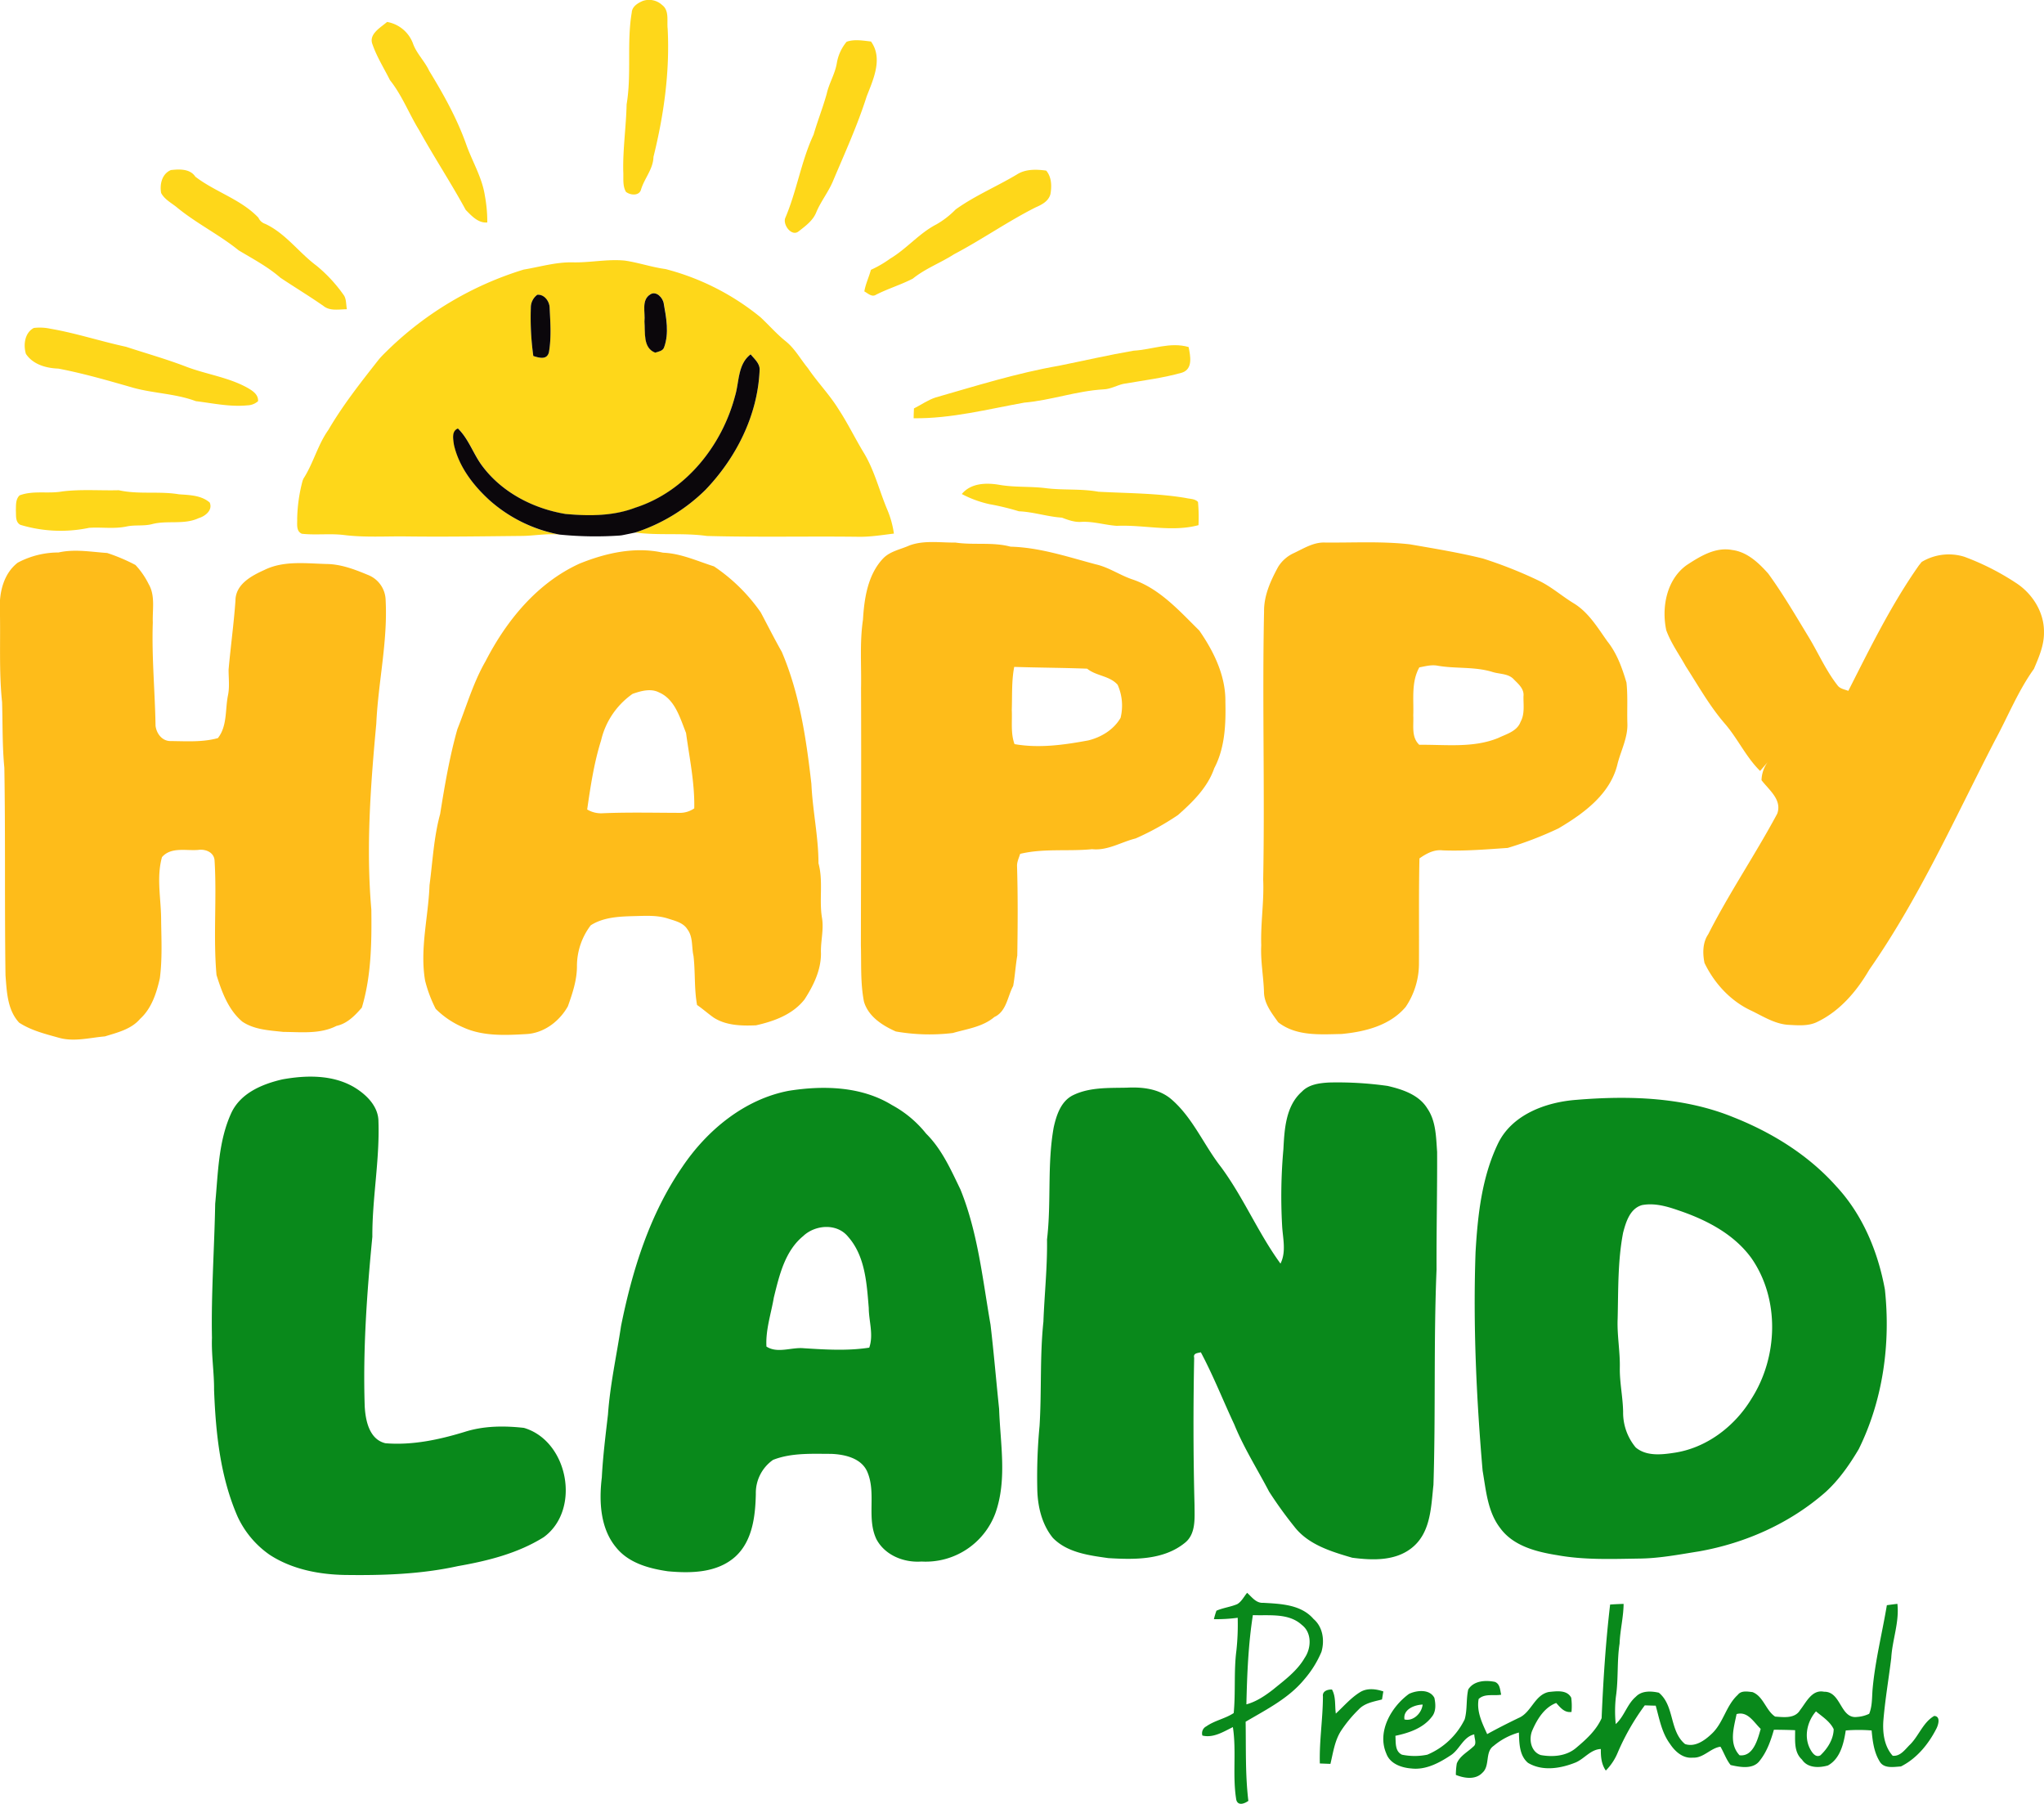 <?xml version="1.0" encoding="UTF-8"?> <svg xmlns="http://www.w3.org/2000/svg" viewBox="0 0 747.17 659.26"><title>happyland</title><path d="M290.55,12.62a7,7,0,0,1,7.06,1.46c2.72,2,1.72,5.79,2.05,8.7.82,15.79-1.4,31.55-5.19,46.85-.11,4.49-3.36,7.85-4.57,12-.72,2.33-3.93,2-5.48.76-1.35-2.31-.82-5.11-1-7.65-.15-8.15,1.06-16.22,1.24-24.35,1.86-11.09,0-22.44,1.87-33.52C286.65,14.67,288.71,13.4,290.55,12.62Z" transform="translate(-55.6 -12.27)" style="fill:#fed71a"></path><path d="M191.77,28.52c-1.52-3.77,2.93-6.15,5.33-8.23A12.38,12.38,0,0,1,206.5,28c1.29,3.78,4.33,6.57,6,10.18,5.19,8.49,10.09,17.27,13.45,26.67,2.2,6.32,5.86,12.17,6.88,18.86a52.58,52.58,0,0,1,.9,9.86c-3.31.32-5.77-2.43-7.89-4.59-5.37-9.86-11.55-19.24-17-29.08-3.71-6-6.25-12.78-10.7-18.35C196,37.25,193.37,33.12,191.77,28.52Z" transform="translate(-55.6 -12.27)" style="fill:#fed71a"></path><path d="M365.08,27.53c2.81-1,6-.41,8.91-.09,4.44,6.19.84,13.83-1.59,20.08C369,58.21,364.34,68.37,360,78.67c-1.67,3.88-4.35,7.22-6,11.14-1.17,3-3.87,5-6.35,6.92-2.59,2.3-6-2.32-5-4.8C346.89,82,348.45,71.22,353,61.47c1.45-5,3.4-9.89,4.8-14.93.84-3.81,3-7.19,3.67-11.06A16.42,16.42,0,0,1,365.08,27.53Z" transform="translate(-55.6 -12.27)" style="fill:#fed71a"></path><path d="M114.5,82.8c-.57-3.21.3-7,3.57-8.38,3.12-.35,7-.52,8.93,2.42,7.26,5.58,16.71,8.27,23.07,15a4.11,4.11,0,0,0,2.47,2.24c7.46,3.47,12.26,10.46,18.73,15.27a53.93,53.93,0,0,1,10.14,11c.84,1.49.66,3.31,1,4.94-2.85,0-6.16.76-8.57-1.2-5.15-3.6-10.54-6.84-15.75-10.33-4.58-4-10-6.84-15.25-10-7.2-5.82-15.63-9.93-22.77-15.86C118.1,86.34,115.71,85.1,114.5,82.8Z" transform="translate(-55.6 -12.27)" style="fill:#fed71a"></path><path d="M427.38,76c3.16-2,7.08-1.86,10.65-1.38,2,2.34,2.07,5.72,1.55,8.6-.7,2.6-3.14,3.86-5.42,4.84-10.23,5.16-19.63,11.77-29.78,17.11-4.92,3.17-10.53,5.22-15.1,8.93-4.36,2.25-9.1,3.66-13.47,5.89-1.51,1-3-.56-4.26-1.22.46-2.72,1.69-5.23,2.41-7.89a40.59,40.59,0,0,0,7.07-4.11c6.06-3.62,10.6-9.28,16.91-12.52a32.15,32.15,0,0,0,7-5.44C412,83.75,420,80.43,427.38,76Z" transform="translate(-55.6 -12.27)" style="fill:#fed71a"></path><path d="M247,110.8c6-1,11.89-2.79,18-2.65,6.35.15,12.66-1.27,19-.64,5,.72,9.84,2.42,14.87,3.09a90.8,90.8,0,0,1,34.7,17.59c3.12,2.89,5.9,6.13,9.24,8.8s5.4,6.54,8.1,9.81c3.5,5.17,7.9,9.66,11.2,15,3.35,5.09,6,10.59,9.15,15.8,4,6.51,5.76,14.07,8.73,21.06a34.66,34.66,0,0,1,2.37,8.62c-4.44.53-8.87,1.28-13.36,1.16-18.34-.22-36.69.21-55-.29-8.71-1.23-17.52-.1-26.23-1.26a65.21,65.21,0,0,0,25.72-15.61c11.23-11.71,19-27.16,19.79-43.53.29-2.52-1.85-4.24-3.27-6-4.76,3.64-4.13,10-5.7,15.23-4.81,18.25-18.12,35-36.43,40.89-8.11,3.1-16.94,3.06-25.46,2.29-11.71-1.94-23.13-7.8-30.35-17.41-3.38-4.37-5-9.94-9-13.83-2.4,1-1.72,3.87-1.47,5.88,1.79,8.06,7.07,14.94,13.08,20.39a53.26,53.26,0,0,0,25.52,12.5c-4.72-.56-9.42.44-14.14.45-14,.14-28,.36-42,.18-7.47-.09-15,.41-22.41-.48-5.22-.7-10.5.08-15.72-.5-2.22-1-1.6-3.6-1.7-5.55a58.36,58.36,0,0,1,2-13.9l.31-.72c3.62-5.62,5.19-12.29,9.08-17.76,5.31-9.09,11.86-17.38,18.35-25.64,1-1.23,2.17-2.35,3.31-3.47l.33-.32A122.65,122.65,0,0,1,247,110.8Zm46.38,9c-3.42,2-1.81,6.64-2.17,9.91.33,3.89-.64,9.64,3.92,11.37,1.18-.35,2.86-.58,3.28-2,1.86-5.13.79-10.72-.15-15.94C297.94,121.1,295.48,118.47,293.35,119.84Zm-43.71,4.93a102.13,102.13,0,0,0,.88,17.65c2.09.68,5,1.54,5.7-1.35.94-5.34.53-10.85.27-16.24,0-2.37-2-5-4.52-4.79A5.79,5.79,0,0,0,249.64,124.77Z" transform="translate(-55.6 -12.27)" style="fill:#fed71a"></path><path d="M65.08,141.61c-1-3.27-.47-7.72,2.88-9.48a18,18,0,0,1,6,.27C83.32,134,92.36,137,101.64,139c7.49,2.46,15.08,4.58,22.43,7.44,7.21,2.67,15,3.74,21.8,7.45,1.92,1.1,4.23,2.48,4.06,5a6.07,6.07,0,0,1-3.91,1.52c-6.33.63-12.57-.76-18.82-1.53l-.77-.27c-7.05-2.46-14.65-2.62-21.85-4.55-9.14-2.62-18.29-5.29-27.65-7.08C72.49,146.83,67.65,145.49,65.08,141.61Z" transform="translate(-55.6 -12.27)" style="fill:#fed71a"></path><path d="M470,140.43c6.72-.36,13.32-3.3,20.09-1.33.63,3.22,1.67,7.94-2.34,9.34-7,2-14.35,2.88-21.54,4.13-2.44.56-4.67,1.92-7.21,2-9.82.56-19.2,4-29,4.85-13.39,2.41-26.75,5.88-40.43,5.71,0-1.2.07-2.4.12-3.59,2.63-1.32,5.06-3.07,7.89-4,14.91-4.27,29.77-8.94,45.08-11.6C451.8,144.1,460.86,142,470,140.43Z" transform="translate(-55.6 -12.27)" style="fill:#fed71a"></path><path d="M407.18,192.82c3.31-4,8.82-4.17,13.56-3.39,5.56,1,11.23.55,16.83,1.21,6.48.87,13.08.16,19.54,1.34,10.64.58,21.36.51,31.9,2.28,1.51.38,3.36.23,4.51,1.46a61.51,61.51,0,0,1,.18,8.48c-9.77,2.62-19.89-.2-29.81.25-4.32-.28-8.5-1.65-12.86-1.46-2.56.22-4.93-.66-7.26-1.54-5.31-.34-10.39-2.1-15.72-2.32a93.3,93.3,0,0,0-10.8-2.61A40.2,40.2,0,0,1,407.18,192.82Z" transform="translate(-55.6 -12.27)" style="fill:#fed71a"></path><path d="M78.33,191.88c6.85-.87,13.8-.27,20.69-.45,7.24,1.63,14.72.26,22,1.49,3.85.28,8.12.33,11.23,3,1.21,2.76-1.6,5-4,5.7-5.41,2.55-11.54.7-17.17,2.23-3,.74-6.11.19-9.11.81-4.55,1-9.21.2-13.81.52a50.88,50.88,0,0,1-25.11-1.1c-1.94-1.06-1.52-3.44-1.65-5.28.07-1.89-.14-4.08,1.38-5.5C67.81,191.44,73.2,192.8,78.33,191.88Z" transform="translate(-55.6 -12.27)" style="fill:#fed71a"></path><path d="M528.42,214.47c3.67-1.71,7.28-4.08,11.5-3.92,10.36.1,20.77-.52,31.09.66,8.9,1.54,17.83,3,26.63,5.17a158.89,158.89,0,0,1,20.48,8.12c4.61,2.2,8.44,5.66,12.8,8.29,5.38,3.3,8.66,8.84,12.23,13.86,3.51,4.38,5.43,9.78,7,15.09.53,5,.16,10,.33,15s-2.27,9.68-3.55,14.48c-2.49,11.14-12.36,18.32-21.64,23.8a132.37,132.37,0,0,1-18.56,7.14c-7.91.54-15.82,1.2-23.77.89-3.17-.38-6,1.19-8.49,2.94-.29,12.91-.09,25.82-.18,38.73a28.29,28.29,0,0,1-4.84,15.53c-5.76,6.84-14.91,9.1-23.44,9.91-7.88.15-16.54.88-23.16-4.27-2.36-3.33-5.19-6.86-5.21-11.14-.18-5.69-1.29-11.32-1-17-.27-8,1.07-16,.71-24,.62-32.68-.37-65.37.32-98-.07-5.86,2.41-11.26,5.14-16.29A13.15,13.15,0,0,1,528.42,214.47Zm46,41.71c-3,5.39-2,11.69-2.21,17.58.2,3.67-.79,7.89,2.2,10.71,9.65-.12,19.72,1.26,28.9-2.51,3-1.44,6.88-2.44,8.13-5.91,1.59-2.86,1-6.23,1.06-9.35.3-2.58-1.76-4.38-3.4-6-2-2.35-5.32-2-8-2.87-6.54-2-13.46-1.1-20.11-2.29C578.75,255.15,576.56,255.78,574.4,256.18Z" transform="translate(-55.6 -12.27)" style="fill:#febc1a"></path><path d="M388,211.63c5.38-2,11.25-1,16.86-1.07,6.68,1,13.55-.27,20.14,1.5,10.66.28,20.86,3.71,31.08,6.44,4.75,1.05,8.79,3.93,13.36,5.49,10,3.3,17.23,11.51,24.54,18.71,5.31,7.64,9.69,16.56,9.55,26.08.2,8.21-.16,16.85-4.07,24.25-2.41,7-7.84,12.32-13.25,17.1a98.9,98.9,0,0,1-15.48,8.56c-5.33,1.32-10.24,4.53-15.92,3.93-8.75.87-17.68-.37-26.3,1.71-.43,1.43-1.16,2.83-1.14,4.37.33,10.93.26,21.87.09,32.8-.63,3.68-.84,7.45-1.5,11.1-2.08,3.87-2.43,9.33-6.87,11.35-4.29,3.64-10,4.34-15.18,5.85a71.42,71.42,0,0,1-20.85-.56c-4.89-2.18-10-5.42-11.63-10.85-1.35-6.78-.94-13.75-1.14-20.62.05-31.34.17-62.67.06-94,.17-8.32-.53-16.7.7-25,.47-7.87,1.77-16.58,7.46-22.5C381.07,213.68,384.82,213.07,388,211.63ZM426.34,256c-1,5.18-.71,10.5-.89,15.75.2,4.15-.46,8.47,1,12.47,9,1.58,18.09.29,26.95-1.35,4.74-1.15,9.35-3.95,11.82-8.26a18.75,18.75,0,0,0-1.07-12.07c-2.93-3.34-7.84-3.18-11.15-5.89C444.1,256.31,435.22,256.29,426.34,256Z" transform="translate(-55.6 -12.27)" style="fill:#febc1a"></path><path d="M62.08,217.91A31.74,31.74,0,0,1,77,214.18c5.89-1.33,11.86-.21,17.78.19a66.56,66.56,0,0,1,10.33,4.38,28.94,28.94,0,0,1,4.84,7c2.47,4.24,1.33,9.32,1.51,14-.44,12.62.79,25.19,1,37.79.35,2.84,2.42,5.6,5.51,5.56,5.75.05,11.68.48,17.28-1.08,3.45-4.39,2.64-10.33,3.66-15.5.68-3.15.24-6.36.25-9.54.75-8.4,1.91-16.75,2.51-25.16,0-6,5.83-9.11,10.55-11.24,7.08-3.5,15.17-2.38,22.78-2.19,5.3.07,10.3,2,15.11,4a10.14,10.14,0,0,1,6.46,9.28c.79,15.12-2.74,30-3.42,45.09-2.09,22.56-3.79,45.29-1.81,67.92.14,12,0,24.28-3.47,35.84-2.53,2.91-5.34,5.84-9.26,6.68-6,3.07-12.9,2.24-19.43,2.2-5.11-.56-10.61-.79-15-3.75-5.13-4.32-7.49-10.84-9.44-17.05-1.23-13.91.15-27.94-.71-41.87-.2-3-3.35-4.24-6-3.84-4.42.37-9.91-1.19-13.22,2.63-2.12,7.63-.27,15.46-.31,23.22.1,7,.44,14.08-.47,21.06-1.21,5.37-3,11-7.21,14.82-3.24,3.82-8.29,5-12.87,6.42-5.57.47-11.27,2.07-16.81.5-5-1.39-10.14-2.66-14.53-5.51-4.34-4.67-4.52-11.31-5-17.3-.36-25.28,0-50.57-.42-75.85-.77-8-.59-16-.83-24-1.19-11.33-.52-22.74-.81-34.1C55.31,228.64,57,221.81,62.08,217.91Z" transform="translate(-55.6 -12.27)" style="fill:#febc1a"></path><path d="M267.43,218.26c9.6-3.89,20.25-6.3,30.54-4,6.52.26,12.5,3.06,18.62,5a64.75,64.75,0,0,1,17.09,16.81c2.56,4.82,5,9.67,7.7,14.44,6.53,15.3,8.95,31.85,10.82,48.26.43,9.71,2.58,19.24,2.59,29,1.8,6.55.17,13.37,1.29,20,.72,4.33-.57,8.64-.38,13,0,6.1-2.75,11.71-6,16.74-4.3,5.52-11.13,8-17.74,9.48-5.24.23-10.92.11-15.47-2.81-2.09-1.47-4-3.19-6.09-4.62-1.08-5.94-.6-12-1.3-17.95-.75-3.23-.1-6.91-2.23-9.7-1.5-2.43-4.47-3.09-7-3.9-4.16-1.38-8.6-1-12.9-.92-5.26.14-10.87.44-15.42,3.34a24.61,24.61,0,0,0-5.05,15c0,5.05-1.64,9.9-3.31,14.6-3.07,5.49-8.76,9.83-15.2,10.16-7.69.45-15.84.84-23-2.42a32.05,32.05,0,0,1-10.12-6.79A48.62,48.62,0,0,1,211,370.7c-2-11.65,1.19-23.29,1.61-34.93,1.15-8.69,1.56-17.51,3.88-26,1.67-10.42,3.43-20.84,6.3-31,3.33-8.34,5.81-17.08,10.33-24.9C240.77,239,252,225.3,267.43,218.26Zm19.42,47.59a28.68,28.68,0,0,0-11.52,17c-2.59,8.23-3.86,16.75-5.09,25.26a9.87,9.87,0,0,0,5.74,1.37c9.35-.39,18.7-.16,28.06-.14a9.15,9.15,0,0,0,5.34-1.64c.2-9.26-1.76-18.4-3-27.56-2.2-5.45-4-12.29-9.9-14.83C293.46,263.77,289.89,264.79,286.85,265.85Z" transform="translate(-55.6 -12.27)" style="fill:#febc1a"></path><path d="M672.18,218.78c4.88-3.19,10.47-6.67,16.58-5.51,5.47.68,9.67,4.66,13.18,8.6l.45.61c5.22,7.27,9.73,15,14.38,22.65,3.52,5.82,6.26,12.15,10.47,17.54.91,1.35,2.64,1.54,4,2.09,7.94-15.64,15.7-31.49,25.82-45.88l1-1.24a19.21,19.21,0,0,1,15.6-1.89,92.84,92.84,0,0,1,18.76,9.49c6.05,3.87,10.42,10.72,10.34,18,.1,4.76-1.85,9.21-3.68,13.5-5.79,8.06-9.47,17.34-14.17,26-14.65,28.32-27.69,57.67-46,83.91-4.53,7.77-10.61,15-18.83,19-3.37,1.76-7.31,1.33-11,1.15-4.84-.4-9-3.08-13.25-5.14-7.59-3.49-13.57-10-17.17-17.48-.7-3.48-.71-7.41,1.36-10.45,7.66-15.11,17.23-29.15,25.23-44.08,1.85-5.09-3-8.65-5.74-12.25a11.72,11.72,0,0,1,2.26-6.61q-1.37,1.63-2.78,3.23c-5.21-5.13-8.22-11.94-13-17.41-5.5-6.38-9.62-13.77-14.17-20.82-2.42-4.36-5.4-8.46-7.12-13.16C662.9,234.27,664.79,224.05,672.18,218.78Z" transform="translate(-55.6 -12.27)" style="fill:#febc1a"></path><path d="M293.35,119.84c2.13-1.37,4.59,1.26,4.88,3.37.94,5.22,2,10.81.15,15.94-.42,1.39-2.1,1.62-3.28,2-4.56-1.73-3.59-7.48-3.92-11.37C291.54,126.48,289.93,121.87,293.35,119.84Z" transform="translate(-55.6 -12.27)" style="fill:#0b070b"></path><path d="M249.64,124.77A5.79,5.79,0,0,1,252,120c2.57-.25,4.49,2.42,4.52,4.79.26,5.39.67,10.9-.27,16.24-.73,2.89-3.61,2-5.7,1.35A102.13,102.13,0,0,1,249.64,124.77Z" transform="translate(-55.6 -12.27)" style="fill:#0b070b"></path><path d="M324.29,157c1.57-5.19.94-11.59,5.7-15.23,1.42,1.74,3.56,3.46,3.27,6-.75,16.37-8.56,31.82-19.79,43.53a65.21,65.21,0,0,1-25.72,15.61c-1.64.33-3.27.7-4.9,1L282,208a131,131,0,0,1-21.88-.36,53.26,53.26,0,0,1-25.52-12.5c-6-5.45-11.29-12.33-13.08-20.39-.25-2-.93-4.91,1.47-5.88,4,3.89,5.65,9.46,9,13.83,7.22,9.61,18.64,15.47,30.35,17.41,8.52.77,17.35.81,25.46-2.29C306.17,191.93,319.48,175.22,324.29,157Z" transform="translate(-55.6 -12.27)" style="fill:#0b070b"></path><path d="M158.88,406.74c8.68-1.56,18.31-1.74,26.16,2.86,4.48,2.69,8.91,7,8.9,12.56.48,14.1-2.3,28-2.23,42.14-2,20.57-3.48,41.26-2.79,61.95.28,5.17,1.67,12.11,7.59,13.48,9.85.8,19.66-1.31,29-4.17,7-2.22,14.41-2.25,21.6-1.45,16.19,4.73,21,29.91,7.24,39.95-9.46,5.92-20.46,8.66-31.35,10.57-13.63,3-27.65,3.44-41.56,3.23-9.49-.2-19.25-2.13-27.29-7.38a34.78,34.78,0,0,1-11.7-13.94c-6.36-14.57-8-30.6-8.6-46.32.05-6.34-1-12.63-.77-19-.32-16.37.89-32.68,1.18-49,1.08-11.18,1.12-22.87,5.92-33.26C143.59,411.7,151.54,408.42,158.88,406.74Z" transform="translate(-55.6 -12.27)" style="fill:#09891b"></path><path d="M531.48,411.25c2.58-2.7,6.47-3.16,10-3.36a130.36,130.36,0,0,1,21.35,1.25c5.4,1.25,11.42,3.21,14.49,8.19,3.21,4.64,3.21,10.52,3.61,15.93.06,14.33-.27,28.66-.21,43-1.09,26.2-.3,52.45-1.13,78.66-.85,7.69-.92,16.73-7.09,22.35s-15,5.29-22.6,4.3c-7.7-2.25-16.14-4.78-21.22-11.43a148.69,148.69,0,0,1-9.17-12.73c-4.27-8.17-9.25-16-12.73-24.55-4.11-8.78-7.66-17.81-12.22-26.37-1.16.31-2.86.28-2.44,2-.35,17.92-.34,35.86.13,53.79,0,4.81.63,10.73-3.72,14-7.78,6.19-18.38,6-27.78,5.43-7.1-1-15.05-2-20.29-7.4-4.08-5-5.59-11.65-5.69-18a197.1,197.1,0,0,1,.84-23c.78-12.64.07-25.36,1.4-38,.38-10,1.47-20,1.32-30.06,1.62-13.62,0-27.44,2.45-41,1-4.46,2.63-9.49,7-11.69,6.09-3,13.09-2.64,19.69-2.78,5.71-.3,11.81.37,16.32,4.24,7.86,6.77,11.84,16.7,18.13,24.74,8.24,11.15,13.6,24.13,21.75,35.31,2.18-4.32.85-9.24.6-13.82a192.83,192.83,0,0,1,.47-28C525.12,424.91,525.6,416.44,531.48,411.25Z" transform="translate(-55.6 -12.27)" style="fill:#09891b"></path><path d="M343.92,410.92c12.63-2,26.51-1.68,37.71,5.2a40.68,40.68,0,0,1,12.51,10.46c5.76,5.7,9.06,13.22,12.54,20.4,6.39,15.76,8.1,32.81,11,49.43,1.21,10.25,2.07,20.53,3.14,30.79.42,12.67,3,25.86-1.38,38.14a27.17,27.17,0,0,1-27,17.62c-6.44.46-13.32-2.27-16.46-8.14-3.69-7.72,0-16.74-3.3-24.54-2.12-5.1-8.23-6.46-13.18-6.67-7.13,0-14.56-.45-21.32,2.2a14.76,14.76,0,0,0-6.29,12.43c-.17,8-1.18,17.15-7.47,22.91-6.67,6-16.26,6.15-24.69,5.37-6.87-1-14.3-3-18.86-8.65-5.88-7-6.33-16.9-5.28-25.62.4-7.69,1.36-15.34,2.25-23,.77-10.91,3.16-21.62,4.79-32.42,4.12-20.4,10.47-40.81,22.39-58.09C314.05,425.31,327.75,414,343.92,410.92Zm5.4,53c-6.81,5.49-8.85,14.47-10.85,22.55-1,5.94-3.05,11.82-2.7,17.92,4.06,2.65,9.2.16,13.72.62,7.95.5,15.94,1,23.86-.22,1.64-4.73-.15-9.68-.18-14.5-.74-9-1.29-19-7.61-26.1C361.53,459.28,353.73,459.85,349.32,463.9Z" transform="translate(-55.6 -12.27)" style="fill:#09891b"></path><path d="M631.78,414.23c19.3-1.6,39.37-1.05,57.52,6.38,14.08,5.58,27.39,13.82,37.53,25.21,9.66,10.38,15.25,23.89,17.78,37.72,2.13,19.81-.69,40.38-9.56,58.34-3.38,5.7-7.23,11.24-12.16,15.72-13,11.4-29.25,18.63-46.19,21.64-7.36,1.16-14.72,2.61-22.2,2.64-9.93.16-20,.53-29.76-1.26-7.57-1.21-16-3.36-20.73-9.86-4.65-6-5.2-13.83-6.45-21-2.28-26.55-3.52-53.24-2.58-79.9.79-13.55,2.29-27.45,8.28-39.82C608.44,419.52,620.78,415.06,631.78,414.23Zm24.06,38.46c-4.41,1.25-5.88,6.14-6.92,10.07-2,10.36-1.74,21-2,31.49-.25,6,.93,12,.79,18-.07,5.36,1.12,10.64,1.21,16a19.89,19.89,0,0,0,4.59,13c3.8,3.23,9.24,2.7,13.84,2,11.9-1.67,22.31-9.6,28.46-19.74,9.74-15.21,10.48-36.4,0-51.44-6.45-8.88-16.61-14.07-26.78-17.49C664.81,453.11,660.33,451.85,655.84,452.69Z" transform="translate(-55.6 -12.27)" style="fill:#09891b"></path><path d="M507.84,598.54c1.63-.94,2.46-2.76,3.64-4.15,1.74,1.56,3.29,3.85,5.94,3.66,6.43.37,13.78.62,18.34,5.91,3.44,2.95,4.09,7.87,2.89,12a37.41,37.41,0,0,1-6.3,10.09c-5.68,6.92-13.86,11-21.42,15.46.17,9.65-.16,19.32,1,28.92-1.38,1-3.76,1.94-4.41-.36-1.47-8.77.11-17.81-1.25-26.6-3.45,1.69-7.13,4.06-11.14,3.09a2.82,2.82,0,0,1,1.44-3.37c3.07-2.16,6.9-2.8,10-4.85.74-7.62,0-15.35,1-22.95a88.93,88.93,0,0,0,.46-11.88,57.43,57.43,0,0,1-8.69.51,28.3,28.3,0,0,1,.92-3.09C502.71,599.86,505.4,599.57,507.84,598.54Zm5.74,4c-1.69,10.78-2.12,21.72-2.37,32.62,3.66-1,6.82-3.14,9.77-5.43,4.21-3.45,8.77-6.76,11.54-11.57,2.44-3.55,2.67-9.17-1-12C526.7,601.7,519.62,602.78,513.58,602.55Z" transform="translate(-55.6 -12.27)" style="fill:#09891b"></path><path d="M644.17,598.68c1.63-.12,3.28-.19,4.93-.24-.05,4.87-1.29,9.62-1.47,14.49-1,6.44-.39,13-1.35,19.43a47,47,0,0,0-.06,10c3.14-2.8,4.12-7.26,7.36-10,2.15-2.26,5.59-2.09,8.4-1.46,5.78,4.73,3.82,14,9.57,18.76,3.63,1.24,7.15-1.28,9.67-3.66,4.36-4,5.26-10.35,9.62-14.32,1.25-1.67,3.58-1.2,5.37-1,4,1.52,4.87,6.71,8.28,8.95,3.11.21,7.21.81,9.1-2.35,2.27-2.86,4.33-7.64,8.79-6.73,6.31-.15,5.87,10.05,12.12,9.2a12,12,0,0,0,4.37-1.15c1.13-2.78,1-5.82,1.22-8.75.91-10.44,3.51-20.62,5.24-30.93,1.27-.18,2.56-.35,3.85-.5.76,6.75-1.88,13.17-2.25,19.84-.94,7.66-2.26,15.27-2.89,23-.29,4.4.36,9.28,3.42,12.68,2.88.31,4.63-2.47,6.49-4.23,3.13-3.23,4.67-8,8.68-10.32,2.43.12,1.53,3.2.84,4.57-2.87,5.66-7.2,11-13,13.89-2.7.16-6.35.92-7.87-2-2-3.32-2.5-7.35-2.84-11.15a58.58,58.58,0,0,0-9.46,0c-.72,4.7-2,10.31-6.51,12.79-3.24.92-7.41,1-9.48-2.14-3.05-2.77-2.47-7.06-2.52-10.75-2.58-.11-5.17-.15-7.75-.17-1.15,4-2.54,8-5.16,11.29-2.4,3.31-7.23,2.39-10.66,1.61-1.63-2-2.42-4.51-3.72-6.7-3.63.5-6.22,4.22-10.07,4-3.67.39-6.56-2.26-8.42-5.1-3-4.08-3.84-9.15-5.18-13.9-1.34,0-2.67-.08-4-.1A86,86,0,0,0,647,652.66a20.24,20.24,0,0,1-4.41,6.69c-1.63-2.33-1.86-5.13-1.81-7.87-3.72.12-6,3.55-9.22,4.92-5.46,2.2-12.11,3.32-17.42.13-3.2-2.71-3.17-7.25-3.32-11.08a24.74,24.74,0,0,0-9.24,4.89c-3.26,2.23-1.2,7.26-4.12,9.83-2.52,2.66-6.62,2-9.68.77a26.36,26.36,0,0,1,.34-4.17c1.1-2.76,3.93-4.16,6-6.14,1.49-1,.36-3.08.4-4.51-4.07.92-5.31,5.48-8.55,7.61-4.25,2.81-9.16,5.47-14.44,4.86-3.61-.27-7.8-1.7-9.15-5.41-3.52-8,1.77-17.13,8.29-21.86,2.84-1.33,7.53-1.83,9.26,1.46.49,2.29.66,5-.94,6.93-3.17,4.17-8.39,5.9-13.31,6.94.19,2.43-.25,5.62,2.39,6.9a23,23,0,0,0,9.28,0,26.7,26.7,0,0,0,13.66-12.93c1-3.55.48-7.32,1.29-10.89,2-3.25,6.37-3.48,9.73-2.79,1.95.74,1.89,3,2.32,4.69-2.74.5-6-.54-8.24,1.57-.83,4.54,1.29,8.82,3.12,12.83,3.74-2.08,7.57-4,11.42-5.87,4.73-1.93,5.86-8.46,11.11-9.53,2.77-.27,6.63-.89,8.19,2.1a23.16,23.16,0,0,1,.1,5.2c-2.59.35-4.06-1.59-5.59-3.28-4.28,1.61-6.88,5.81-8.64,9.81-1.5,3.21-.72,8,3,9.23,4.33.77,9.21.42,12.74-2.48,3.72-3.11,7.52-6.51,9.5-11C641.65,626.35,642.54,612.48,644.17,598.68Zm-75.13,42c3.26.73,6.27-2.35,6.6-5.45C572.67,635.32,568.38,637,569,640.68Zm121.36-2c-1,5-2.91,10.78,1.07,15.08,5,.61,6.66-5.82,7.74-9.64C696.71,641.74,694.51,637.56,690.4,638.71Zm29.05-1c-3.23,3.66-4.52,9.25-2.21,13.71.72,1.35,2,3.37,3.8,2.39,2.61-2.47,4.79-5.88,4.85-9.56C724.57,641.43,721.78,639.69,719.45,637.75Z" transform="translate(-55.6 -12.27)" style="fill:#09891b"></path><path d="M552.8,630.68c2.56-1.57,5.75-1.17,8.47-.25-.17,1-.33,2-.49,2.94-3,.78-6.28,1.28-8.49,3.62a48,48,0,0,0-6.44,7.77c-2.36,3.63-2.92,8-3.92,12.15l-3.87-.15c-.23-8.19,1.1-16.3,1.13-24.48-.29-2,1.76-2.59,3.3-2.55,1.49,2.6,1,5.89,1.41,8.8C546.8,635.84,549.41,632.76,552.8,630.68Z" transform="translate(-55.6 -12.27)" style="fill:#09891b"></path></svg> 